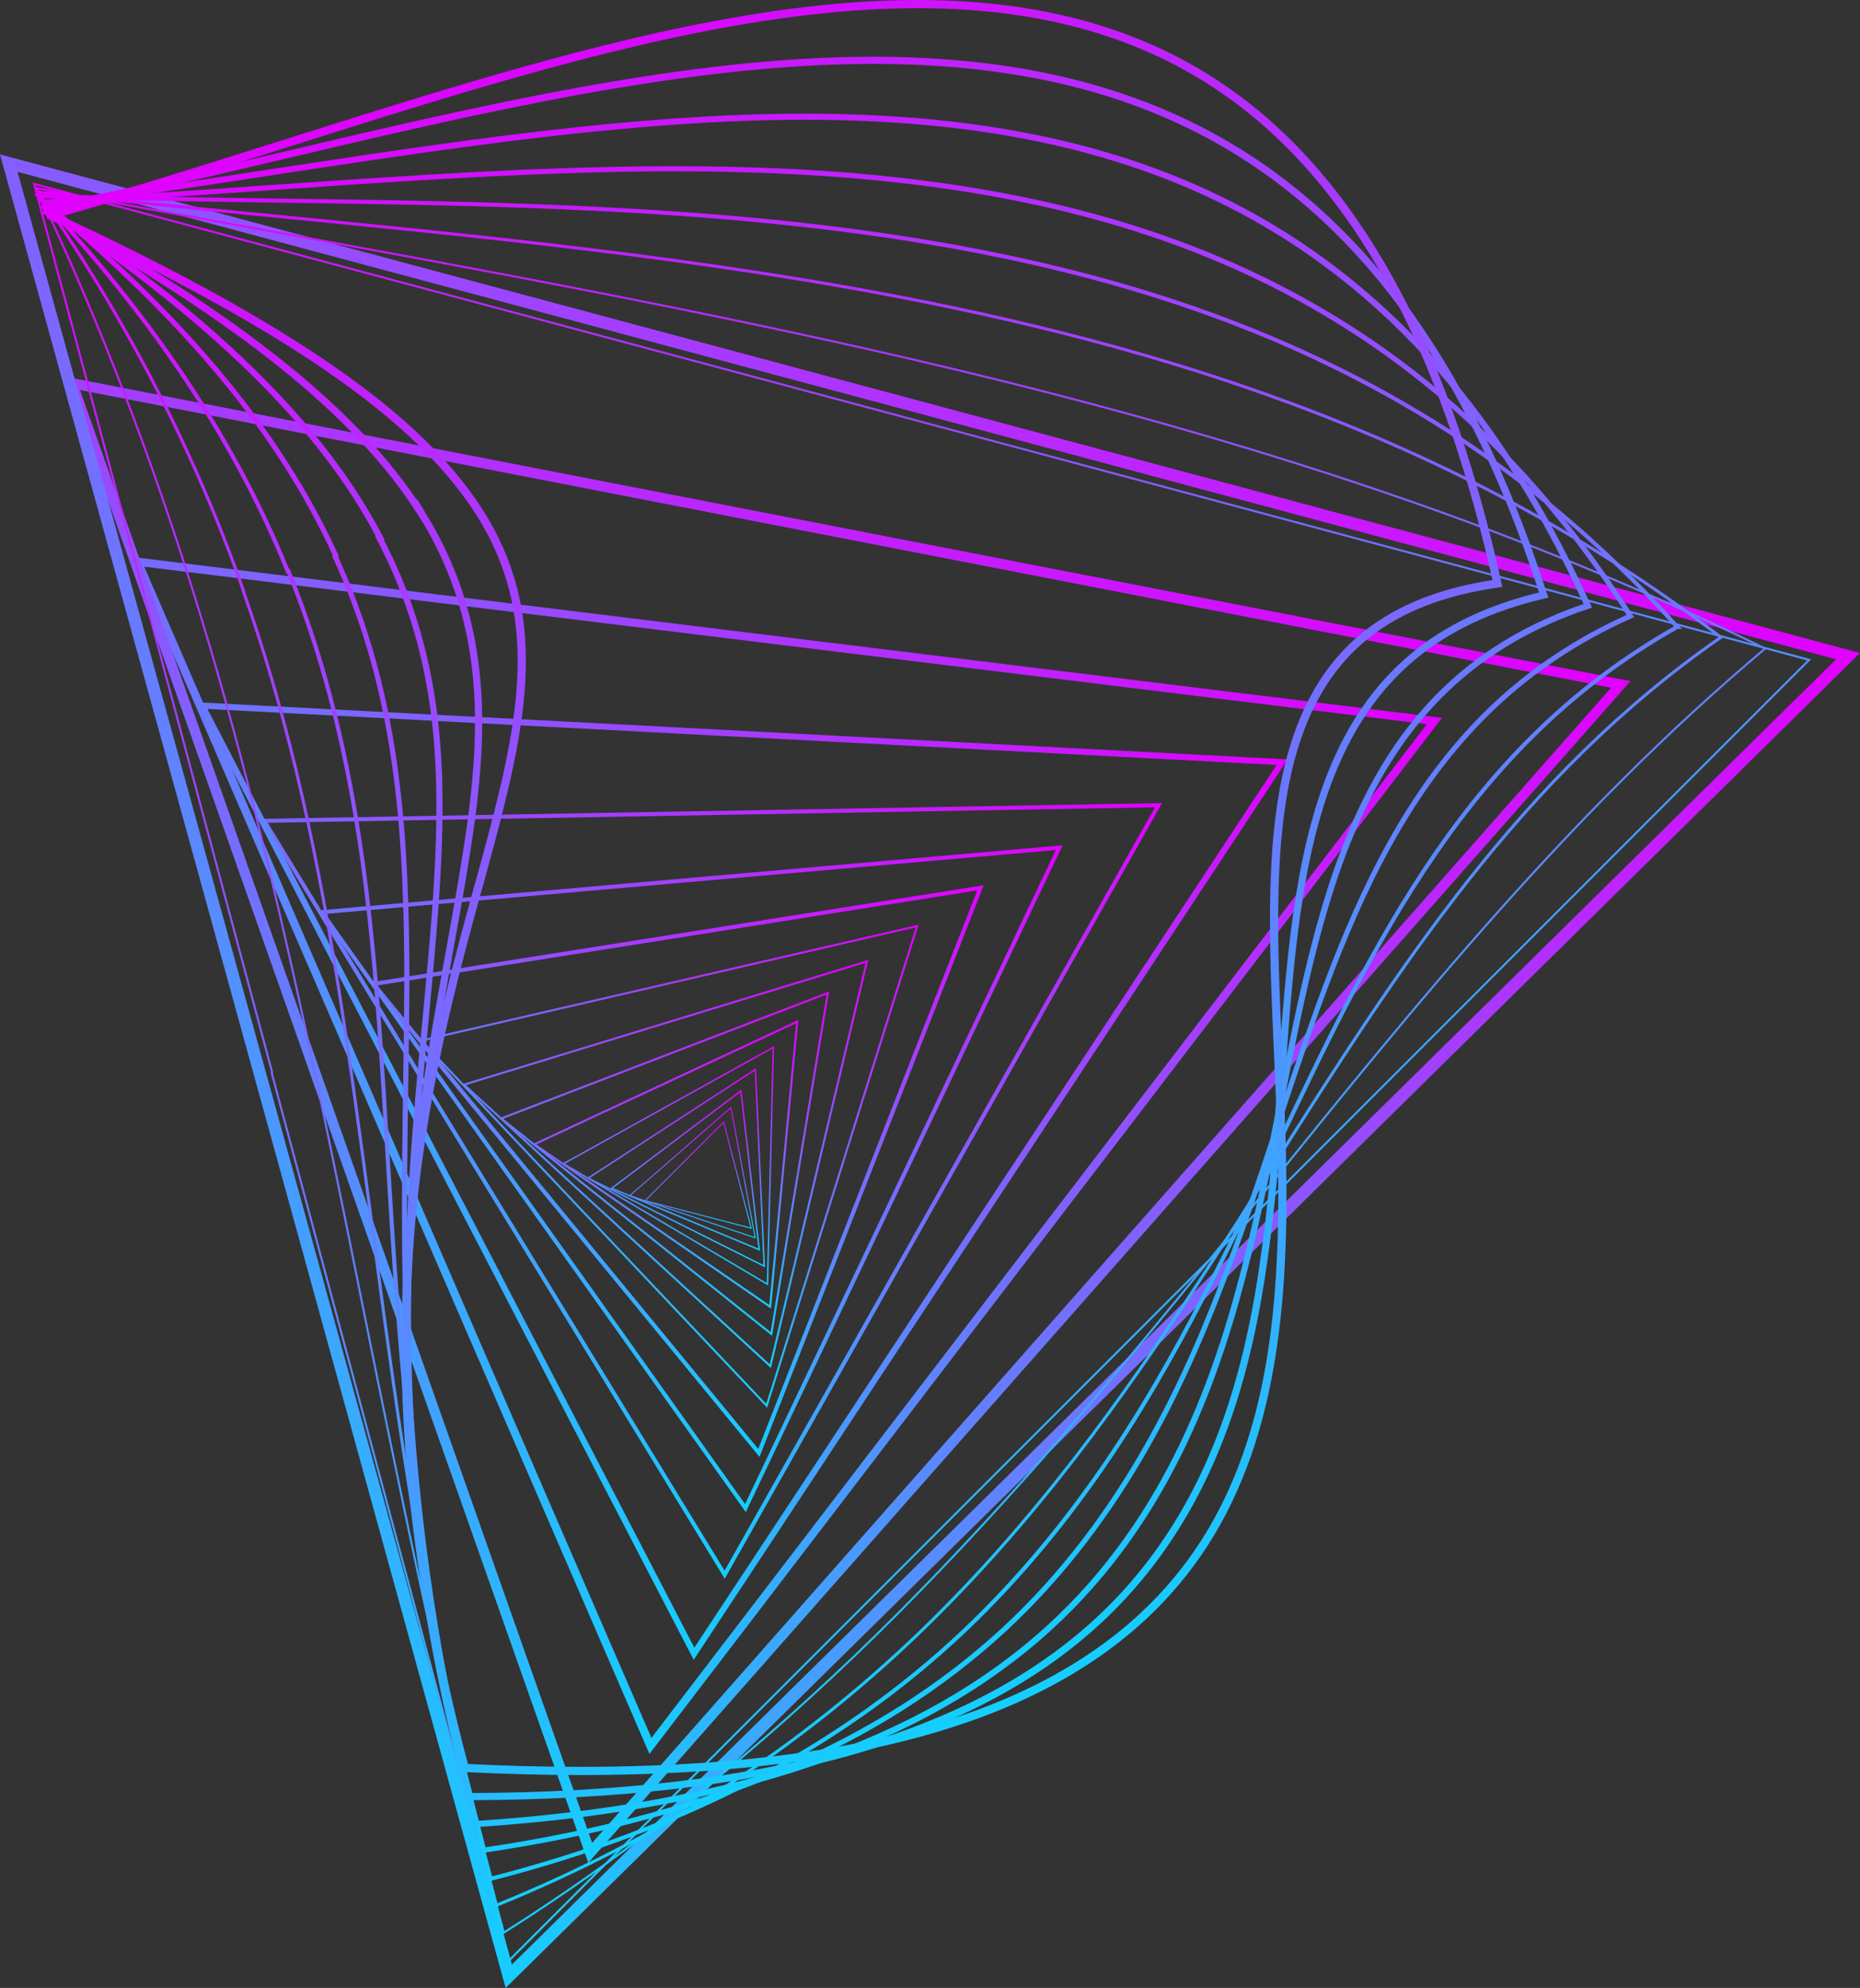 <?xml version="1.0" encoding="UTF-8"?>
<svg xmlns="http://www.w3.org/2000/svg" xmlns:xlink="http://www.w3.org/1999/xlink" viewBox="0 0 908.48 970.6">
<rect x="0" y="0" width="908.48" height="970.6" fill="#333333" stroke="none"/>
<defs>
<style>.cls-1{stroke:url(#linear-gradient-14);stroke-width:5px;}.cls-1,.cls-2,.cls-3,.cls-4,.cls-5,.cls-6,.cls-7,.cls-8,.cls-9,.cls-10,.cls-11,.cls-12,.cls-13,.cls-14,.cls-15,.cls-16,.cls-17,.cls-18,.cls-19,.cls-20,.cls-21,.cls-22,.cls-23,.cls-24,.cls-25{fill:none;}.cls-1,.cls-2,.cls-3,.cls-4,.cls-5,.cls-6,.cls-7,.cls-8,.cls-9,.cls-10,.cls-11,.cls-12,.cls-13,.cls-14,.cls-15,.cls-17,.cls-18,.cls-19,.cls-20,.cls-21,.cls-22,.cls-23,.cls-24,.cls-25{stroke-miterlimit:10;}.cls-2{stroke:url(#linear-gradient-2);}.cls-2,.cls-24{stroke-width:.5px;}.cls-3{stroke:url(#linear-gradient-10);}.cls-3,.cls-12,.cls-13,.cls-14{stroke-width:2px;}.cls-4{stroke:url(#_未命名漸層_10-6);}.cls-4,.cls-22{stroke-width:3px;}.cls-5{stroke:url(#linear-gradient-6);}.cls-26{isolation:isolate;}.cls-6{stroke:url(#linear-gradient-3);}.cls-6,.cls-15,.cls-18{stroke-width:.7px;}.cls-7{stroke:url(#_未命名漸層_10-2);}.cls-8{stroke:url(#linear-gradient-13);}.cls-8,.cls-20{stroke-width:4px;}.cls-27{fill:url(#radial-gradient);mix-blend-mode:multiply;}.cls-9{stroke:url(#_未命名漸層_10-7);stroke-width:3.5px;}.cls-10{stroke:url(#linear-gradient-7);}.cls-11{stroke:url(#_未命名漸層_3);}.cls-12{stroke:url(#_未命名漸層_10-4);}.cls-13{stroke:url(#linear-gradient-9);}.cls-28{clip-path:url(#clippath);}.cls-14{stroke:url(#linear-gradient-11);}.cls-29{mix-blend-mode:color-dodge;}.cls-15{stroke:url(#linear-gradient-4);}.cls-17{stroke:url(#_未命名漸層_10-3);stroke-width:1.5px;}.cls-18{stroke:url(#linear-gradient-5);}.cls-19{stroke:url(#linear-gradient-8);}.cls-20{stroke:url(#_未命名漸層_10-8);}.cls-21{stroke:url(#linear-gradient-15);stroke-width:6px;}.cls-22{stroke:url(#linear-gradient-12);}.cls-23{stroke:url(#_未命名漸層_10);}.cls-24{stroke:url(#linear-gradient);}.cls-25{stroke:url(#_未命名漸層_10-5);stroke-width:2.5px;}
</style>
<clipPath id="clippath">
    <rect class="cls-16" x="-320.8" y="-1676.91" width="1926.94" height="1092.46"/>
</clipPath>
<radialGradient id="radial-gradient" cx="203.6" cy="-744.35" fx="203.6" fy="-744.35" r="902.35" gradientTransform="translate(0 -21.41)" gradientUnits="userSpaceOnUse">
    <stop offset="0" stop-color="#fff"/>
    <stop offset="0" stop-color="#f5f5f5"/>
    <stop offset=".04" stop-color="#c7c7c7"/>
    <stop offset=".08" stop-color="#9c9c9c"/>
    <stop offset=".12" stop-color="#777"/>
    <stop offset=".17" stop-color="#565656"/>
    <stop offset=".22" stop-color="#3b3b3b"/>
    <stop offset=".28" stop-color="#252525"/>
    <stop offset=".35" stop-color="#141414"/>
    <stop offset=".43" stop-color="#080808"/>
    <stop offset=".55" stop-color="#010101"/>
    <stop offset=".88" stop-color="#000"/>
</radialGradient>
<linearGradient id="linear-gradient" x1="342.96" y1="604.37" x2="333.38" y2="551.01" gradientUnits="userSpaceOnUse"><stop offset="0" stop-color="#15ceff"/>
    <stop offset="1" stop-color="#e100ff"/>
</linearGradient>
<linearGradient id="linear-gradient-2" x1="338.68" y1="606.08" x2="335.77" y2="541.29" xlink:href="#linear-gradient"/>
<linearGradient id="linear-gradient-3" x1="333.7" y1="607.78" x2="339.71" y2="530.22" xlink:href="#linear-gradient"/>
<linearGradient id="linear-gradient-4" x1="328.52" y1="614.69" x2="337.23" y2="518.63" xlink:href="#linear-gradient"/>
<linearGradient id="linear-gradient-5" x1="321.93" y1="620.78" x2="336.74" y2="505.44" xlink:href="#linear-gradient"/>
<linearGradient id="linear-gradient-6" x1="325.96" y1="639.37" x2="324.73" y2="498.56" xlink:href="#linear-gradient"/>
<linearGradient id="linear-gradient-7" x1="302.91" y1="637.65" x2="335.65" y2="470.46" xlink:href="#linear-gradient"/>
<linearGradient id="_未命名漸層_3" x1="288.89" y1="644.69" x2="341.43" y2="446.72" gradientUnits="userSpaceOnUse">
    <stop offset="0" stop-color="#15ceff"/>
    <stop offset=".24" stop-color="#41a0ff"/>
    <stop offset=".78" stop-color="#b22fff"/>
    <stop offset="1" stop-color="#e100ff"/>
</linearGradient>
<linearGradient id="linear-gradient-8" x1="270.49" y1="639.37" x2="372.94" y2="416.61" xlink:href="#linear-gradient"/>
<linearGradient id="linear-gradient-9" x1="250.87" y1="665.72" x2="357.3" y2="385.43" xlink:href="#linear-gradient"/>
<linearGradient id="linear-gradient-10" x1="222.06" y1="659.56" x2="396.33" y2="344.78" xlink:href="#linear-gradient"/>
<linearGradient id="linear-gradient-11" x1="193.94" y1="686.16" x2="397.15" y2="301.96" xlink:href="#linear-gradient"/>
<linearGradient id="linear-gradient-12" x1="150.34" y1="661.93" x2="475.08" y2="249.6" xlink:href="#linear-gradient"/>
<linearGradient id="linear-gradient-13" x1="96.94" y1="683.4" x2="490.25" y2="182.43" xlink:href="#linear-gradient"/>
<linearGradient id="linear-gradient-14" x1="114.11" y1="816.46" x2="468.57" y2="156.47" xlink:href="#linear-gradient"/>
<linearGradient id="linear-gradient-15" x1="-21.21" y1="732.4" x2="594.12" y2="39.61" xlink:href="#linear-gradient"/>
<linearGradient id="_未命名漸層_10" x1="205.65" y1="-15.42" x2="626.96" y2="749.56" gradientUnits="userSpaceOnUse">
    <stop offset="0" stop-color="#e100ff"/>
    <stop offset="1" stop-color="#15ceff"/>
</linearGradient>
<linearGradient id="_未命名漸層_10-2" x1="278.92" y1="-19.83" x2="620.2" y2="785.74" xlink:href="#_未命名漸層_10"/>
<linearGradient id="_未命名漸層_10-3" x1="260.81" y1="-14.94" x2="607.64" y2="770.08" xlink:href="#_未命名漸層_10"/>
<linearGradient id="_未命名漸層_10-4" x1="255.51" y1="-10.51" x2="599.13" y2="769.71" xlink:href="#_未命名漸層_10"/>
<linearGradient id="_未命名漸層_10-5" x1="262.49" y1="-4.67" x2="590.2" y2="778.61" xlink:href="#_未命名漸層_10"/>
<linearGradient id="_未命名漸層_10-6" x1="228.6" y1="1.88" x2="588.87" y2="775.37" xlink:href="#_未命名漸層_10"/>
<linearGradient id="_未命名漸層_10-7" x1="197.54" y1="8.92" x2="594.63" y2="772.62" xlink:href="#_未命名漸層_10"/>
<linearGradient id="_未命名漸層_10-8" x1="243.74" y1="9.04" x2="580.33" y2="795.54" xlink:href="#_未命名漸層_10"/>
</defs>
<g class="cls-26">
    <g id="_圖層_1">
    <g class="cls-28">
        <g class="cls-29">
            <ellipse class="cls-27" cx="203.61" cy="-758.99" rx="902.35" ry="894.14"/>
        </g>
    </g>
    <g>
    <g>
        <polygon class="cls-24" points="366.91 599.66 353.45 547.86 315.12 586.19 366.91 599.66"/>
        <polygon class="cls-2" points="368.86 604.34 357 540.81 307.61 583.75 368.86 604.34"/>
        <polygon class="cls-6" points="370.82 610.14 361.88 532.61 298.76 580.18 370.82 610.14"/>
        <polygon class="cls-15" points="287.3 575.19 368.96 522.16 373.28 618.2 287.3 575.19"/>
        <polygon class="cls-18" points="275.25 568.16 377.73 511.35 374.86 627.02 275.25 568.16"/>
        <polygon class="cls-5" points="261.02 558.67 389.38 498.82 376.16 638.03 261.02 558.67"/>
        <polygon class="cls-10" points="244.84 546.06 404.36 484.82 376.74 651.26 244.84 546.06"/>
        <polygon class="cls-11" points="226.66 529.56 423.42 469.4 376.26 667.01 226.66 529.56"/>
        <polygon class="cls-19" points="205.74 508.06 447.96 452.14 374.46 686.33 205.74 508.06"/>
        <polygon class="cls-13" points="182.44 480.42 478.91 433.47 370.66 709.37 182.44 480.42"/>
        <polygon class="cls-3" points="157.14 445.37 517.37 413.86 364.09 736.32 157.14 445.37"/>
        <polygon class="cls-14" points="129.07 400.76 565.85 393.13 353.95 768.83 129.07 400.76"/>
        <polygon class="cls-22" points="98.78 344.5 626.24 372.14 338.98 807.41 98.78 344.5"/>
        <polygon class="cls-8" points="67.22 274.27 700.59 352.04 317.69 852.42 67.22 274.27"/>
        <polygon class="cls-1" points="35.28 187.14 791.64 334.16 288.28 904.64 35.28 187.14"/>
        <polygon class="cls-21" points="4.29 79.64 902.64 320.35 248.51 964.88 4.29 79.64"/>
    </g>
    <polygon class="cls-23" points="132.69 523.75 132.92 523.52 16.64 89.77 883.63 322.18 248.83 956.99 132.69 523.75"/>
    <path class="cls-7" d="M246.05,943.59c-29.21-109.31-49.71-210.9-69.54-309.15l-.42-2.1c-10.56-52.78-18.82-92.75-26.81-129.59-17.88-82.53-34.01-145.87-52.29-205.38C74.51,224.2,48.62,156.96,17.85,91.82c36.06,6.86,72.63,13.5,108,19.92,107.1,19.58,217.81,39.82,324.68,64.85,76.72,17.98,145.5,37.15,210.27,58.6,71.73,23.76,139.48,51.16,201.37,81.45-94.42,79.25-170.33,173.29-243.74,264.25-4.42,5.44-8.83,10.91-13.26,16.38-9.79,12.12-19.92,24.65-30,36.89-40.5,49.39-89.57,107.42-146.55,163.45-59.39,58.15-119.11,105.91-182.57,145.99Z"/>
    <path class="cls-17" d="M242.47,930.24c-33.39-124.67-48.02-235.41-60.92-333.1-5.49-41.44-10.5-78.71-16.24-115.25-12.47-78.09-26.82-137.77-46.53-193.47l.12-.07C94.78,219.84,61.93,156.19,18.45,93.75c36.37,3.99,73.31,7.6,109.04,11.08l.25,.02c106.95,10.46,217.54,21.27,323.04,42.37,76.27,15.25,142.88,34.52,203.64,58.91,69.66,28.03,130.53,62.38,186.1,105.01-97.85,67.93-156.79,160.7-219.18,258.9l-.28,.44c-12.14,19.14-24.69,38.93-37.48,58.38-34.31,52.2-77.07,112.98-134.15,167.94-59.58,57.37-127.28,101.02-206.95,133.42h0Z"/>
    <path class="cls-12" d="M239.6,917.24c-37.36-139.44-44.27-253.47-50.37-354.08l-.06-1.03c-2.1-35.09-4.09-68.23-7.29-100.55-7.16-73.8-19.73-129.98-40.76-182.16l-.25-.61-.33,.11c-25.48-63.15-65.18-122.99-121.35-182.91l-.27-.27h.31c31.36,.95,63.41,1.42,94.41,1.88l16.03,.24c106.94,1.41,217.52,2.88,321.34,20.01,75.44,12.41,139.89,31.86,197.01,59.45,66.23,31.99,122.19,74.06,171.07,128.64l.12,.12h-.02c-102.23,57.55-147.6,153.05-195.63,254.15-9.61,20.28-20.01,42.03-31.02,63.72-27.68,54.46-63.8,117.55-121.87,172.54-60.3,56.86-135.88,96.39-231.04,120.84h-.01s-.01-.09-.01-.09Z"/>
    <path class="cls-25" d="M236.23,903.33c-41.22-154.44-39.56-270.63-38.09-373.15l.12-8.05c.42-28.29,.81-55-.11-80.9-2.1-70.56-12.43-121.39-34.51-169.69l.33-.33-.44-.95c-27.21-59.06-72.36-113.63-142.02-171.67,32.29-1.66,67.34-3.87,110.18-6.95l2.16-.15c64.67-4.47,131.54-9.09,195.4-9.09,45.33,0,85.18,2.29,121.81,7.01,73.82,9.44,136,29.02,190.09,59.88,61.92,35.31,112.69,84.86,155.19,151.46-105.47,47.04-137.78,144.4-171.98,247.47l-.35,1.04c-7.75,23.49-15.42,46.46-24.01,69.35-20,53.65-50.51,122.23-109.4,176.83-61.01,56.34-144.22,91.63-254.37,107.89Z"/>
    <path class="cls-4" d="M232.65,890.51c-45.94-171.42-34.15-294.87-24.67-394.07,2.75-28.77,4.93-52.63,6.01-75.9,2.23-49.48,.29-102.81-28.59-157.74l.33-.11-.55-1.04c-28.5-53.94-80.42-105.01-163.39-160.71l.17-.87c37.98-4.89,76.1-10.65,111.65-16.15l1.39-.21c86.36-13.14,175.67-26.72,258.05-26.72,20.33,0,39.91,.83,58.21,2.47,72.75,6.55,132.84,26.29,183.72,60.34,58.55,39.15,104.49,96.65,140.46,175.76l.1,.21-.28,.09c-109.59,36.83-129.08,136.54-149.71,242.12-4.86,24.74-9.88,50.32-16.12,75.47-13.95,56.09-37.62,127.42-97.25,181.58-61.58,55.92-152.95,87.16-279.35,95.51l-.18,.02v-.04Z"/>
    <path class="cls-9" d="M229.4,877.18l-.11-.32c-22.39-83.54-32.35-162.11-30.44-240.14,1.66-67.55,11.83-123.58,20.8-173.01,3.82-20.98,7.8-43.2,10.68-64.11,6-46.65,7.33-96.74-23.27-147.03l-1.85-3.05v.29c-30.25-47.69-88.41-94.35-182.53-146.52l.22-1.29c35.13-7.17,70.99-15.61,105.67-23.77l7.14-1.68c98.08-23.16,199.51-47.1,290.68-47.1,8.55,0,17,.21,25.14,.63,71.52,3.64,129.48,23.5,177.17,60.74,54.73,42.72,95.66,107.91,125.13,199.28l.16,.42-.33,.08c-51.49,12.16-84.29,39.7-103.23,86.67-16.82,41.73-20.57,93.47-24.53,148.25l-.03,.44c-1.77,25.28-3.77,53.92-7.56,82.02-7.66,58.29-24.25,132.12-85.09,186.25-62.3,55.41-161.55,82.54-303.43,82.94h-.39Z"/>
    <path class="cls-20" d="M283.5,864.64c-17.98,0-36.98-.49-56.51-1.45-54.93-205.5-19.29-335.72,6.79-430.83h.06s.04-.15,.04-.15c18.06-65.84,32.32-117.85,8.23-167.89-12.46-25.88-34.92-50.62-68.67-75.62-35.22-26.1-83.83-53.38-148.6-83.41l.03-.23c32.7-9.21,66.09-19.72,98.39-29.88,4.98-1.57,9.96-3.13,14.94-4.7,61.23-19.39,124.54-39.45,184.03-52.68,48.07-10.63,89.31-15.8,126.07-15.8,71.06,0,127.36,19.49,172.11,59.58,24.87,22.28,46.61,51.57,64.63,87.06,19.04,37.51,34.63,83.34,46.35,136.23-53.24,7.71-84.74,32.89-99.15,79.22-12.79,41.11-10.47,93.91-8.01,149.81,1.47,31.93,3.14,68.12,1.34,102.58-1.82,36.69-7.2,67.36-16.46,93.75-11.13,31.7-27.78,57.55-50.9,79.02-54.65,50.73-144.49,75.4-274.63,75.4h-.04Z"/>
    </g>
    </g>
</g>
</svg>